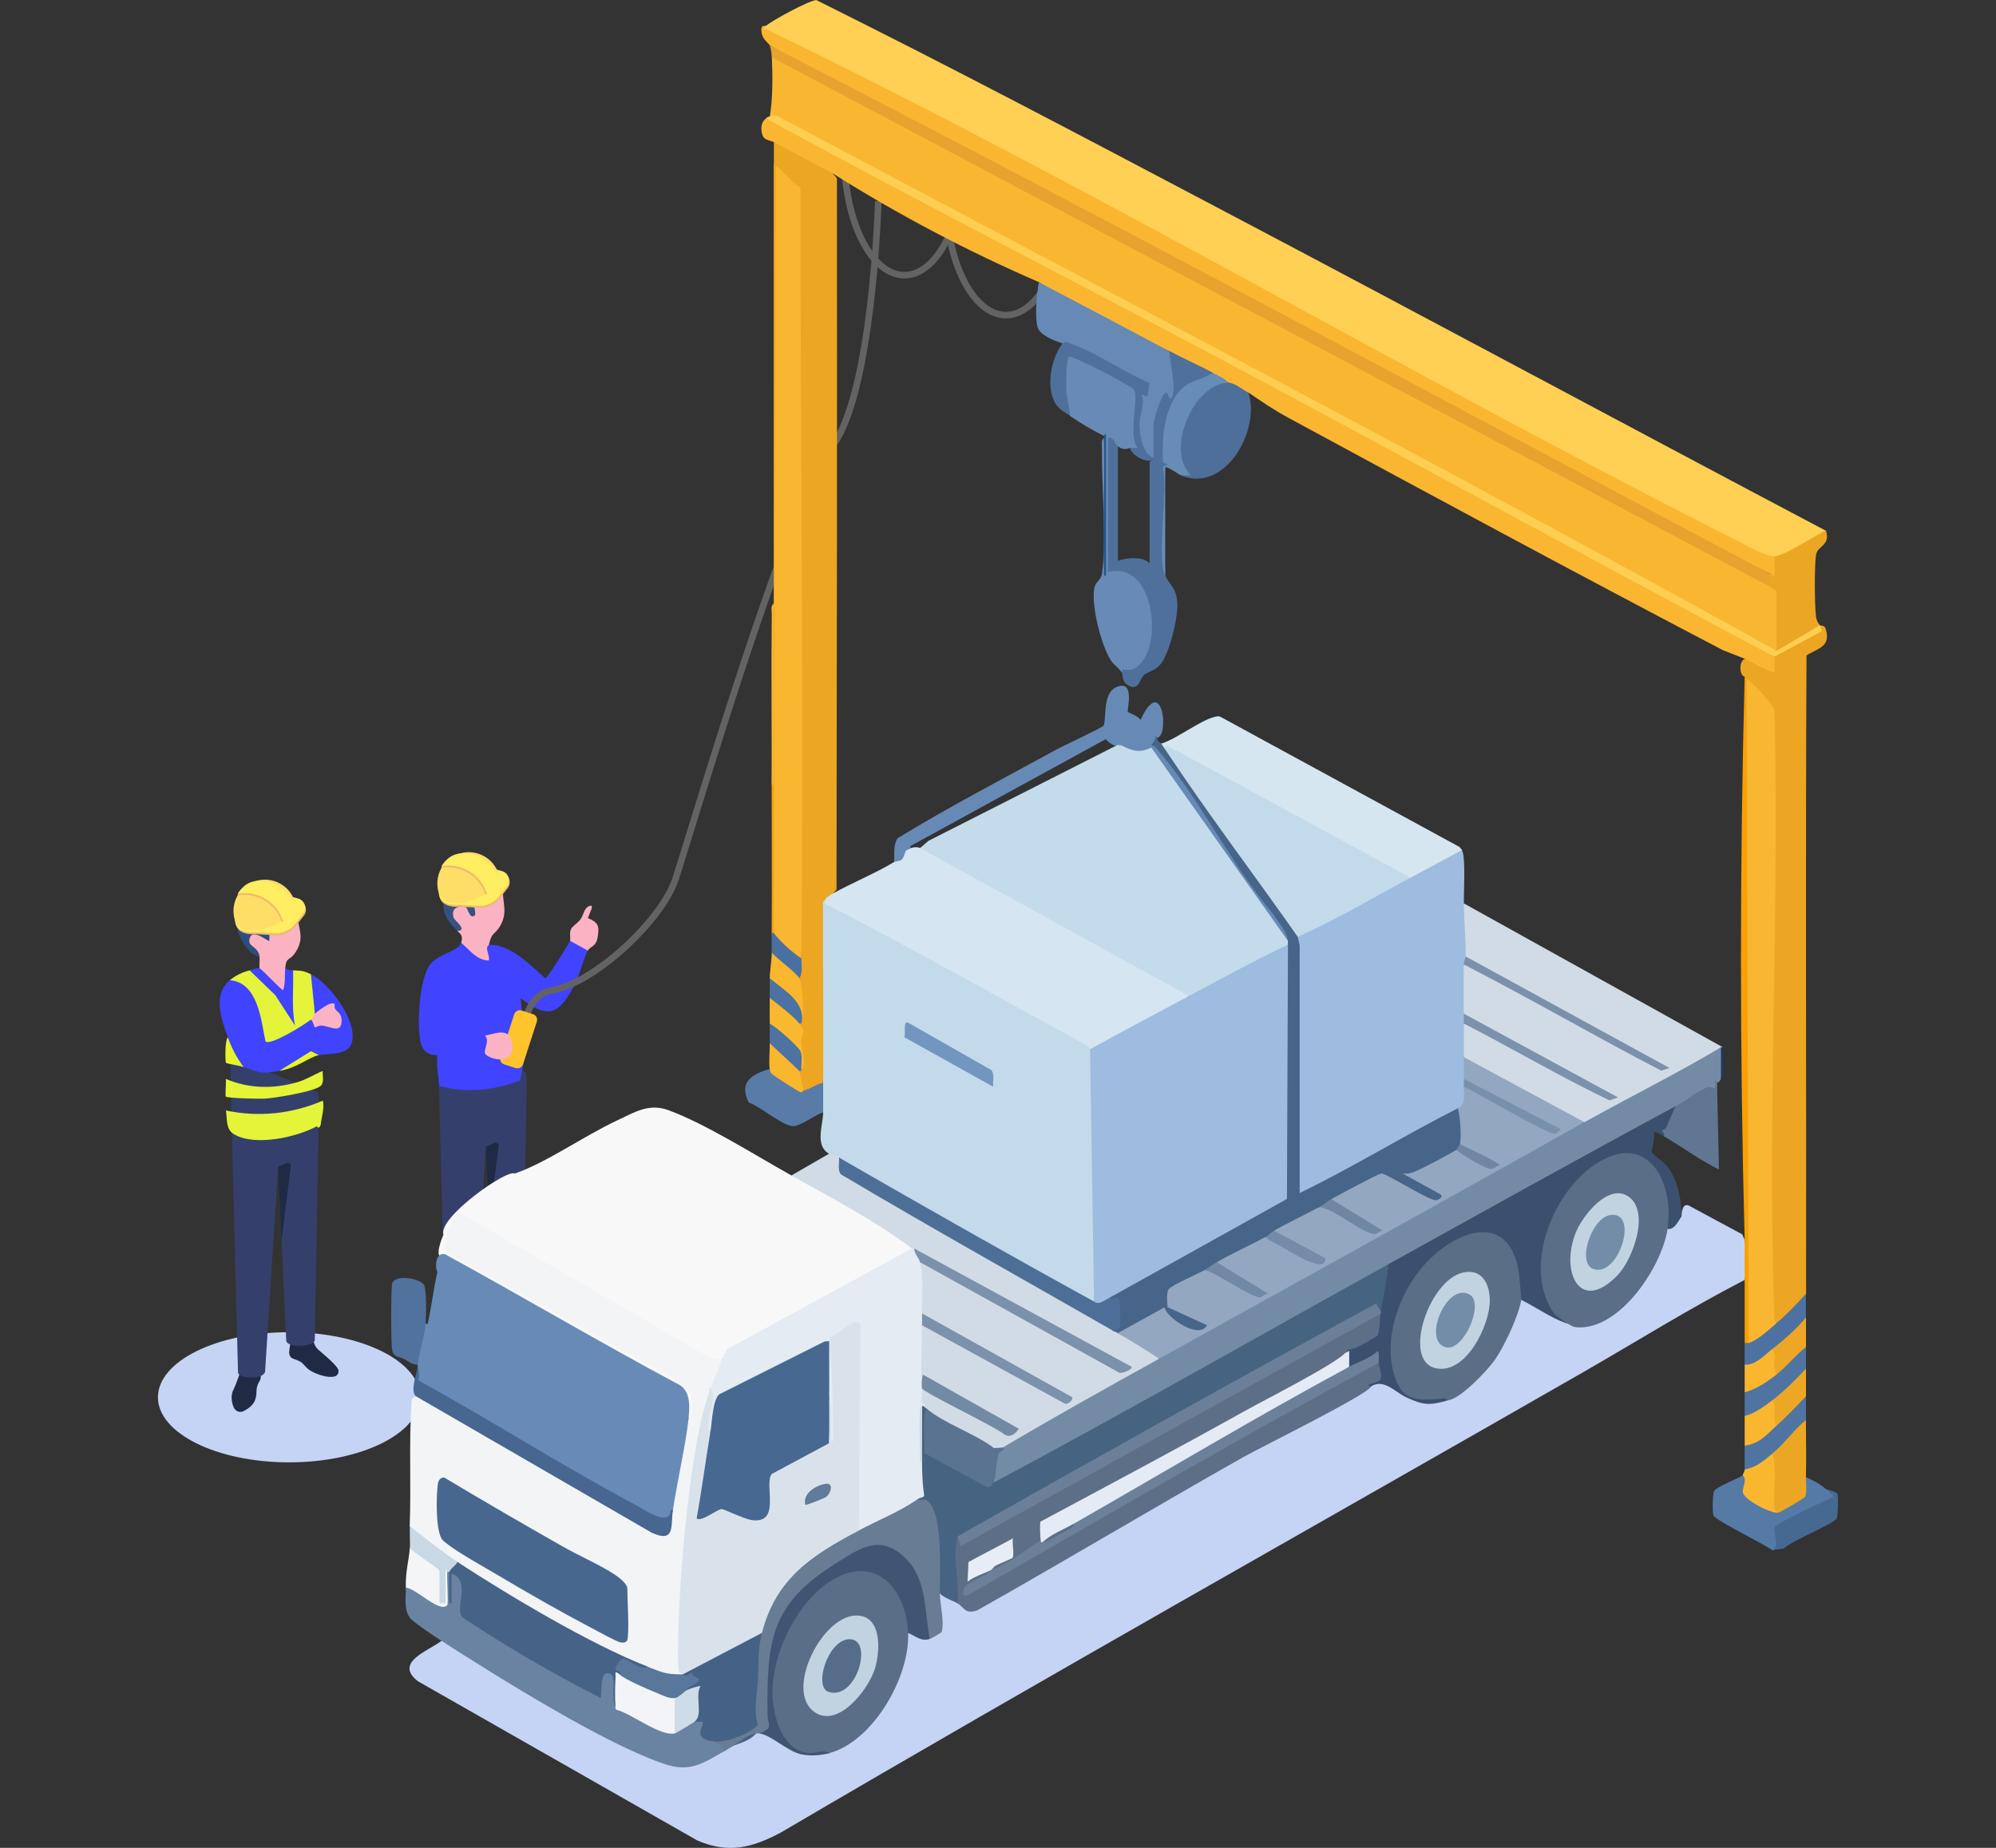 <svg width="297" height="275" viewBox="0 0 297 275" fill="none" xmlns="http://www.w3.org/2000/svg">
<rect x="0" y="0" width="297" height="275" fill="#333333" stroke="none"/>
<g clip-path="url(#clip0_548_82696)">
<path d="M43.01 217.629C53.785 217.629 62.52 213.294 62.52 207.945C62.52 202.597 53.785 198.261 43.01 198.261C32.235 198.261 23.5 202.597 23.5 207.945C23.5 213.294 32.235 217.629 43.01 217.629Z" fill="#C5D4F4"/>
<path d="M35.791 204.143C36.182 202.886 37.172 202.063 37.998 202.332C38.823 202.587 38.928 203.754 38.793 205.071C38.763 205.326 38.628 205.535 38.508 205.73C38.268 206.149 38.163 206.628 38.163 207.107C38.163 207.481 38.118 207.87 37.983 208.275C37.712 209.128 36.857 209.696 36.227 210.011C35.701 210.28 35.056 210.041 34.801 209.502C34.456 208.754 34.276 207.631 34.771 206.733C34.981 206.374 35.701 204.368 35.776 204.129L35.791 204.143Z" fill="#1F2A44"/>
<path d="M44.901 202.811C45.111 202.961 45.396 203.305 45.606 203.515C46.102 204.024 46.777 204.323 47.483 204.577C48.443 204.907 49.223 204.982 49.779 204.847C50.319 204.712 50.544 204.084 50.229 203.62C49.929 203.185 49.358 202.602 48.593 201.928C48.158 201.554 47.753 201.21 47.437 200.925C46.972 200.536 46.687 199.982 46.627 199.384C46.597 199.054 46.552 198.755 46.507 198.74C45.336 198.291 43.656 198.546 43.355 199.099C43.355 199.099 43.025 200.836 43.025 201.27C43.025 201.539 43.115 202.003 43.61 202.198C43.926 202.317 44.436 202.467 44.916 202.796L44.901 202.811Z" fill="#1F2A44"/>
<path d="M34.321 157.16V161.471C34.321 162.114 35.416 204.203 35.416 204.203C35.416 205.266 39.453 205.371 39.453 203.994L41.389 173.654L42.59 199.458C42.62 200.746 47.032 200.386 46.837 199.354L47.468 164.359C47.468 163.746 47.422 163.147 47.287 162.548L34.321 157.145V157.16Z" fill="#34406B"/>
<path d="M41.374 173.654L42.605 173.101C42.92 172.906 43.31 173.145 43.28 173.52L41.885 184.626L41.374 173.654Z" fill="#1F2A44"/>
<path d="M66.707 201.165C67.098 199.908 68.088 199.084 68.914 199.354C69.739 199.608 69.844 200.776 69.709 202.093C69.679 202.347 69.544 202.557 69.424 202.752C69.184 203.171 69.079 203.65 69.079 204.129C69.079 204.503 69.034 204.892 68.899 205.296C68.628 206.149 67.773 206.718 67.143 207.032C66.617 207.302 65.972 207.062 65.717 206.523C65.372 205.775 65.192 204.652 65.687 203.754C65.897 203.395 66.617 201.389 66.692 201.15L66.707 201.165Z" fill="#1F2A44"/>
<path d="M75.817 199.818C76.027 199.967 76.312 200.312 76.523 200.521C77.018 201.03 77.693 201.329 78.398 201.584C79.359 201.913 80.139 201.988 80.695 201.853C81.235 201.719 81.46 201.09 81.145 200.626C80.845 200.192 80.275 199.608 79.509 198.935C79.074 198.56 78.669 198.216 78.353 197.932C77.888 197.543 77.603 196.989 77.543 196.39C77.513 196.061 77.468 195.761 77.423 195.746C76.252 195.297 74.572 195.552 74.271 196.106C74.271 196.106 73.941 197.842 73.941 198.276C73.941 198.545 74.031 199.009 74.526 199.204C74.842 199.324 75.352 199.473 75.832 199.803L75.817 199.818Z" fill="#1F2A44"/>
<path d="M65.237 154.166V158.477C65.237 159.121 66.332 201.21 66.332 201.21C66.332 202.272 70.369 202.377 70.369 201L72.305 170.661L73.506 196.465C73.536 197.752 77.948 197.393 77.753 196.36L78.383 161.366C78.383 160.752 78.338 160.153 78.203 159.555L65.237 154.151V154.166Z" fill="#34406B"/>
<path d="M72.29 170.661L73.521 170.107C73.836 169.912 74.226 170.152 74.196 170.526L72.801 181.632L72.29 170.661Z" fill="#1F2A44"/>
<path d="M87.463 141.474C86.743 142.806 86.233 145.246 85.362 146.862C83.051 151.113 81.415 151.622 77.453 148.524C77.348 147.476 77.498 146.862 77.168 145.725C76.688 144.048 75.337 142.866 74.722 141.279C71.945 139.753 73.626 142.656 72.741 142.956C71.765 142.716 71.375 140.082 72.741 140.606C76.012 140.546 78.819 143.554 81.13 145.59C81.46 145.59 84.717 140.336 84.807 140.022C85.197 139.184 87.703 140.621 87.448 141.489L87.463 141.474Z" fill="#4044FF"/>
<path d="M84.822 140.007C84.942 139.543 84.672 138.929 84.972 138.256C85.137 137.866 85.963 137.358 86.293 136.923C86.908 136.145 86.848 135.112 87.748 134.813C88.364 134.603 87.913 135.531 87.913 135.531L87.478 136.624C89.054 137.298 89.204 137.792 88.919 139.543C88.694 140.89 87.808 140.845 87.463 141.474L84.822 140.007Z" fill="#FBB2C2"/>
<path d="M130.686 29.92C130.686 29.92 129.875 59.062 123.647 66.636C117.419 74.209 103.657 121.118 100.535 130.757C98.554 136.909 88.544 146.248 82.165 147.386C78.594 148.015 78.143 152.161 78.143 152.161" stroke="#636363" stroke-width="0.98" stroke-miterlimit="10"/>
<path d="M125.613 22.975C125.613 32.899 129.62 40.951 134.573 40.951C139.525 40.951 143.532 32.899 143.532 22.975" stroke="#636363" stroke-width="0.98" stroke-miterlimit="10"/>
<path d="M140.726 28.918C140.726 38.841 144.733 46.894 149.686 46.894C154.638 46.894 158.645 38.841 158.645 28.918" stroke="#636363" stroke-width="0.98" stroke-miterlimit="10"/>
<path d="M259.603 184.611C260.008 186.556 260.008 188.532 259.603 190.478C251.363 194.729 243.439 199.698 235.38 204.323C195.654 227.104 155.704 249.51 116.203 272.71C111.926 274.985 108.414 275.913 103.747 273.893L62.175 250.199C58.588 247.385 63.706 245.723 65.687 244.197L66.677 244.122C73.446 248.418 80.275 252.728 87.373 256.53C90.69 258.311 94.037 260.003 97.534 261.41C101.436 262.966 103.582 262.697 107.048 260.377L107.784 260.631C107.934 259.688 108.354 259.434 109.255 259.748L112.496 257.982C112.571 257.189 112.856 257.219 113.082 257.982C114.162 257.653 115.228 257.967 116.263 258.91C118.259 261.215 120.525 261.2 123.377 260.916L123.737 260.197C130.13 257.578 134.168 250.259 134.558 243.568L135.143 243.014C135.233 242.895 135.323 242.79 135.443 242.715C135.698 242.58 137.95 243.613 138.385 243.897C138.385 243.284 138.805 242.835 139.645 242.55C139.66 240.874 139.54 239.213 139.285 237.536L139.855 237.147C140.621 236.758 142.482 237.686 142.497 238.614C142.887 238.195 143.442 238.389 144.133 239.198C144.418 239.272 144.928 239.243 145.168 239.093C164.723 227.852 184.459 216.507 203.369 206.179L203.999 206.314C204.899 205.446 206.16 205.101 207.316 206.014C209.477 208.738 212.313 208.783 215.465 208.364L215.75 207.691C220.973 204.757 224.184 199.324 225.715 193.636L226.36 193.382L227.321 193.217C229.302 194.385 231.238 195.612 233.129 196.899L233.699 196.51C240.498 198.231 246.111 188.862 247.491 183.144L248.152 182.815C248.677 181.767 249.367 181.183 250.208 181.048C250.238 179.761 250.568 179.207 251.213 179.372L259.243 183.698L259.618 184.566L259.603 184.611Z" fill="#C5D4F4"/>
<path d="M122.777 133.84C135.863 140.68 149.07 147.865 162.082 155.139C162.502 155.379 162.547 155.738 162.217 156.157L162.802 156.351L163.388 193.351L162.802 193.726C160.551 192.828 158.3 191.885 156.169 190.732C145.528 184.985 134.843 179.087 124.848 172.292C124.157 172.816 123.347 172.606 123.377 171.708C121.216 170.511 122.446 167.487 122.491 165.542C121.651 164.239 121.621 162.413 122.491 161.141C121.696 152.295 121.681 143.195 121.876 134.334C121.876 133.75 122.236 133.631 122.777 133.84Z" fill="#C3DAEB"/>
<path d="M117.779 174.926C118.094 174.926 118.424 174.956 118.74 175.016C119.055 175.076 119.34 175.136 119.595 175.271C124.743 178.07 129.83 180.958 134.648 184.281C134.888 184.446 135.068 184.7 135.248 184.955C135.428 185.209 135.578 185.493 135.728 185.793L135.833 186.406L108.639 201.194C108.444 201.898 108.054 202.242 107.484 202.227C107.078 203.065 105.998 202.751 105.233 202.497L68.418 181.153C67.938 180.973 66.392 185.329 66.948 185.987L101.736 205.326C102.756 206.149 103.402 206.972 103.627 208.274C103.792 209.232 103.537 212.48 102.486 211.043L101.931 210.699C102.066 209.472 102.126 207.361 100.94 206.688C90.555 201 80.169 195.222 69.889 189.34C69.244 188.981 68.644 188.532 68.043 188.098C67.443 187.664 66.858 187.17 66.287 186.691C64.486 187.933 65.492 184.79 65.987 183.757C65.132 181.198 75.532 173.894 76.583 174.657C81.34 173.01 86.833 169.089 91.77 166.769C94.427 165.527 96.543 164.15 99.439 165.212C104.992 167.233 112.451 171.978 117.779 174.941V174.926Z" fill="#F8F8F9"/>
<path d="M263.145 87.186C263.415 86.498 264.57 87.261 264.795 87.68C264.991 88.054 265.066 95.568 264.916 96.017L264.33 96.87C260.788 95.284 257.307 93.562 253.885 91.722C207.616 66.785 160.296 41.325 114.552 17.332C115.003 14.593 114.973 11.345 114.852 8.531L115.378 8.142C164.543 34.216 213.739 60.304 262.934 86.393C263.1 86.632 263.22 86.872 263.16 87.186H263.145Z" fill="#F9B731"/>
<path d="M271.669 78.969L271.534 79.688C270.573 80.331 265.006 83.579 264.36 83.13C264.225 83.04 264.12 82.921 264.03 82.786C263.31 83.4 262.304 83.295 261.044 82.457C231.853 67.444 202.498 51.788 172.978 35.518C153.453 25.086 133.807 14.923 114.057 5.029C113.337 4.67 113.217 4.236 113.967 3.847C114.883 3.053 120.465 0.015 121.471 0.015C141.356 9.894 161.092 20.326 180.767 30.698C211.128 46.684 241.353 62.969 271.684 78.984L271.669 78.969Z" fill="#FFD053"/>
<path d="M107.469 202.227C107.829 203.724 106.988 205.775 105.698 206.628C104.422 213.722 103.236 220.862 102.471 228.121C101.706 235.381 101.315 242.385 101.571 249.181C100.7 250.423 96.618 249.405 96.273 248.013C94.772 247.489 93.286 247.055 91.8 246.726C83.726 242.894 76.012 238.299 68.523 233.48L68.028 232.447C65.417 231.878 62.385 229.438 60.959 227.163C61.2 221.042 60.824 214.905 61.23 208.798C61.275 208.199 61.275 208.08 61.845 207.795L62.325 207.391L97.233 227.582C99.184 228.48 99.379 228.061 99.424 225.996L100.115 224.828C99.755 224.304 99.59 223.736 99.785 223.137L101.751 212.001L102.456 211.043L102.741 211.193C103.251 208.858 103.327 207.376 101.375 205.819L66.332 186.347C65.837 185.493 67.098 181.138 68.043 180.659C68.343 180.509 68.568 180.584 68.839 180.749L105.713 202.107L107.484 202.242L107.469 202.227Z" fill="#F3F4F6"/>
<path d="M102.471 211.028C101.991 215.279 100.76 220.473 100.115 224.828C99.59 227.298 97.969 226.49 96.093 225.532C84.702 219.231 73.071 212.525 61.89 205.61C62.13 204.877 62.16 204.143 62.145 203.41C62.145 203.32 62.145 203.215 62.145 203.11C62.01 202.991 61.89 202.871 61.8 202.736C61.5 202.287 62.475 197.408 63.331 196.944L63.616 197.093C64.216 194.549 64.486 191.855 65.087 189.31C64.606 188.367 64.951 186.257 66.257 186.676C77.903 193.052 89.354 199.833 101.075 206.089C102.756 207.017 102.636 209.367 102.456 211.028H102.471Z" fill="#678BB6"/>
<path d="M123.947 25.849L124.533 26.538C124.563 61.831 124.533 97.11 124.472 132.403L123.947 132.972C124.322 133.721 123.407 134.244 122.777 133.855C122.642 134.05 122.371 134.185 122.461 134.559C122.431 143.42 122.566 152.295 122.476 161.156C122.371 161.994 120.075 163.222 119.535 162.324C118.649 162.384 118.109 159.794 118.95 159.39C119.04 159.136 119.13 159.136 119.25 159.39C119.625 157.923 119.49 156.471 118.649 155.169C118.8 154.166 118.905 153.223 118.95 152.34C119.04 152.086 119.13 152.086 119.25 152.34C119.28 150.29 119.04 148.209 118.529 146.084L118.965 145.59C118.679 144.707 118.364 143.21 119.265 142.656L118.92 137.193C118.725 100.822 118.619 64.451 118.619 28.079C117.359 27.51 115.858 26.148 115.453 24.681C115.258 24.681 115.168 24.577 115.153 24.382V21.149C118.439 22.062 121.381 23.634 123.977 25.849H123.947Z" fill="#ECA622"/>
<path d="M124.833 172.292C125.313 172.816 125.523 173.505 125.493 174.358L160.596 194.519C162.382 195.612 164.093 196.824 165.729 198.126C166.089 198.007 166.299 198.022 166.314 198.426C168.61 198.68 171.267 200.297 172.497 202.242C171.357 203.2 170.186 204.158 168.896 204.922C163.763 207.885 158.57 210.819 153.393 213.708C152.087 214.441 150.661 214.95 149.25 215.459C148.35 216.387 147.059 216.102 145.333 214.606C142.752 213.378 140.276 212.001 137.889 210.445L137.769 209.592C137.364 209.981 137.244 209.801 137.469 209.292C136.539 209.292 135.923 207.855 137.169 206.658C137.489 206.438 137.489 206.438 137.169 206.658C137.004 206.508 136.854 206.359 136.734 206.179C136.074 205.191 136.344 198.59 137.169 197.273L137.694 196.884C144.778 200.895 151.802 204.667 158.765 208.229L137.559 196.39L137.169 195.492L136.584 194.938C136.719 192.783 136.674 190.643 136.419 188.502L136.869 187.859L137.334 187.439L166.659 203.724L167.305 203.575L137.064 187.05L135.999 185.793C135.908 186.047 135.818 186.047 135.698 185.793C130.085 181.602 123.857 178.339 117.749 174.941L123.347 171.708C123.617 171.858 124.217 171.948 124.818 172.292H124.833Z" fill="#D1DBE6"/>
<path d="M270.799 93.054C270.874 93.129 271.474 93.009 271.639 93.533C272.479 96.197 270.649 96.436 268.803 97.529C268.652 129.186 268.788 160.887 268.743 192.558C268.157 194.489 266.311 196.585 264.33 196.959C263.595 197.183 263.505 196.719 263.46 196.076C263.055 172.906 263.115 149.706 263.64 126.446L263.475 105.896C262.649 104.504 261.614 103.247 260.368 102.169L259.933 101.002C259.738 101.002 259.648 100.897 259.633 100.702C258.732 100.567 258.762 98.292 259.633 98.068C259.753 97.843 259.918 97.709 260.173 97.694L263.46 99.295C263.295 98.472 263.49 97.963 264.045 97.769C263.76 97.26 263.955 97.02 264.645 97.08L270.333 93.862C270.393 93.533 270.453 93.248 270.799 93.069V93.054Z" fill="#ECA623"/>
<path d="M264.03 97.739V100.088C263.865 100.268 260.128 98.307 259.618 98.038L256.346 96.751C234.705 85.42 213.169 73.805 191.677 62.16C189.621 61.053 187.685 59.736 185.764 58.419C184.969 58.943 183.153 57.745 182.823 56.952C181.382 56.862 180.602 56.383 180.467 55.485C178.17 55.32 175.424 54.048 173.998 52.252C167.2 49.453 160.716 46.025 154.578 41.984C143.983 37.389 133.732 32.001 123.977 25.849C121.036 24.277 118.094 22.706 115.153 21.149C114.627 20.865 113.712 20.925 113.442 20.072C113.172 19.218 113.202 18.216 113.967 17.632C116.308 18.575 118.649 19.548 120.886 20.715C165.099 44.005 209.477 67.669 253.87 91.707C257.337 93.578 260.713 95.613 264.045 97.739H264.03Z" fill="#FAB631"/>
<path d="M113.952 3.832C113.352 4.715 113.802 4.251 114.312 4.49C163.073 28.109 209.792 55.889 258.147 80.286C259.498 80.96 262.754 82.876 264.045 82.771C265.441 83.235 264.36 87.74 263.46 85.405L257.322 82.591C211.668 58.463 166.014 34.336 120.36 10.178L114.552 6.75C114.147 6.256 113.532 5.777 113.382 5.119C113.007 3.502 113.802 3.951 113.967 3.817L113.952 3.832Z" fill="#FAB631"/>
<path d="M263.43 85.42C264 85.989 264.24 87.441 263.13 87.186L114.838 8.532C114.807 7.918 114.747 7.349 114.537 6.765C164.468 32.42 213.859 59.107 263.43 85.42Z" fill="#E7A32E"/>
<path d="M66.858 233.914C67.503 233.989 67.638 234.198 66.993 234.258C66.858 234.438 66.903 238.045 67.158 238.614C66.843 237.356 66.858 235.515 67.158 234.213C67.248 234.078 67.338 233.959 67.458 233.899C69.229 232.926 69.574 238.239 69.034 239.362C69.034 239.571 69.034 240.185 69.154 240.26C75.547 244.391 82.06 248.357 88.859 251.785C88.784 250.109 89.324 247.325 91.38 248.941C91.32 250.618 91.38 252.264 91.575 253.88C94.337 255.213 97.143 256.41 99.95 257.443L100.4 257.982C100.61 256.979 102.486 255.632 103.342 256.215C105.112 254.734 105.293 256.425 104.797 258.027C105.578 258.296 106.073 258.67 106.283 259.149C108.039 259.404 108.534 259.897 107.754 260.616C104.782 262.322 102.771 263.774 99.139 262.607C90.285 259.763 73.881 249.45 65.672 244.181C64.756 243.598 61.5 241.427 61.005 240.769C60.044 239.482 60.419 237.76 60.374 236.264C60.494 236.039 60.659 235.785 60.884 235.77C61.335 235.725 64.966 238.12 65.297 238.778L66.257 238.808C66.362 237.192 66.467 235.56 66.557 233.929C66.647 233.674 66.737 233.674 66.858 233.929V233.914Z" fill="#6A83A2"/>
<path d="M264.315 96.87L264.75 95.927L270.123 92.769L270.799 93.054L271.099 93.922L264.03 97.738C236.206 82.98 208.576 67.773 180.752 52.97C158.51 41.131 136.044 29.681 113.952 17.617C114.192 17.437 114.237 17.407 114.537 17.317C114.898 17.228 115.243 17.048 115.618 17.243C165.249 43.645 215.165 69.569 264.315 96.84V96.87Z" fill="#FECE51"/>
<path d="M72.756 142.941C72.726 141.279 72.786 139.828 74.872 141.145C75.862 141.773 77.408 144.408 77.753 145.545C78.008 146.398 78.414 148.239 77.468 148.509C77.678 150.814 77.978 153.239 78.053 155.559C78.083 157.22 77.888 158.777 77.468 160.258C77.468 160.363 77.468 160.453 77.468 160.558C77.438 160.812 77.333 160.917 77.168 160.857C73.656 162.189 69.649 162.698 65.987 161.74C65.327 161.231 65.132 158.058 65.252 157.1C65.282 156.906 65.837 156.666 66.137 156.666L70.264 156.771C71 156.546 71.63 156.531 72.155 156.756L72.711 156.546C76.778 158.881 76.808 152.655 72.591 154.645L72.155 154.107L71.78 154.66C70.835 154.705 66.287 153.463 66.107 152.58C67.128 149.467 67.818 146.593 67.173 143.36C66.978 142.073 67.968 141.145 68.929 140.606L69.559 140.381C70.384 141.384 71.345 142.043 72.471 142.357L72.756 142.956V142.941Z" fill="#4044FF"/>
<path d="M65.387 161.725C65.222 160.153 64.936 158.642 65.072 157.04C63.511 157.04 62.745 156.247 62.505 154.75C62.085 152.026 62.37 146.024 63.901 143.659C65.012 141.968 68.268 141.623 68.614 140.291C69.049 139.917 69.199 140.082 68.914 140.591C66.873 142.312 68.178 144.467 68.028 146.892C67.923 148.703 67.263 150.784 66.602 152.475C66.647 152.879 71.48 154.121 72.155 154.076C73.536 153.852 73.191 156.426 72.155 156.711C71.345 157.923 66.032 156.95 65.687 157.295C65.732 158.417 65.627 159.555 65.687 160.692C65.717 161.126 65.972 161.545 65.987 161.71H65.402L65.387 161.725Z" fill="#4044FF"/>
<path d="M62.16 203.395C62.16 203.53 62.595 204.712 62.19 205.4C73.101 211.373 83.636 218.168 94.622 223.99C95.973 224.709 99.665 227.373 99.815 224.664L100.115 224.813C99.785 227.029 100.52 229.723 96.963 228.091L61.86 207.78C61.02 206.942 61.995 204.458 62.16 203.38V203.395Z" fill="#476690"/>
<path d="M34.201 145.874C34.831 145.59 35.176 145.515 35.821 145.68C38.523 146.368 39.648 151.951 39.979 154.331C40.534 154.78 45.036 151.936 45.606 151.487L46.267 151.742C47.092 151.218 47.648 152.445 46.852 152.909C51.835 152.43 49.389 155.813 46.267 156.427C46.417 156.636 46.462 156.846 46.297 156.951C44.766 157.849 43.235 158.732 41.569 159.36C38.538 159.854 38.868 159.63 36.272 158.777C34.531 158.028 33.795 156.217 33.915 154.376C32.91 151.652 31.619 147.985 34.216 145.86L34.201 145.874Z" fill="#4044FF"/>
<path d="M270.799 93.054L264.33 96.871V87.965L263.16 87.186C263.64 86.947 262.889 85.57 263.46 85.42C263.52 85.42 263.985 85.809 264.045 85.72V82.786C265.771 82.636 269.898 79.733 271.699 78.969C272.419 81.244 270.408 81.169 270.213 82.621C269.973 84.328 270.003 90 270.213 91.752C270.273 92.246 270.468 92.71 270.814 93.054H270.799Z" fill="#EBA724"/>
<path d="M264.615 225.113L264.66 224.469L268.097 222.433C267.992 221.176 268.202 220.308 268.743 219.844C269.913 220.353 270.739 220.802 271.684 221.61C272.735 221.969 273.2 222.508 273.08 223.227L264.63 227.522C265.171 229.393 264.871 230.456 263.73 230.711C262.634 229.857 255.175 226.22 254.95 225.532C254.8 225.053 254.815 222.314 255.055 221.91C255.491 221.176 258.477 220.143 259.318 219.56C260.653 219.006 260.143 221.056 259.888 221.984L264.105 224.933L264.615 225.128V225.113Z" fill="#557AA5"/>
<path d="M37.142 144.408L38.133 144.542C40.069 146.144 41.69 148 42.98 150.095L43.055 145.156L43.626 144.408C44.916 144.498 45.051 144.408 46.267 144.991C47.272 146.324 47.617 149.407 46.852 150.859C47.602 151.338 47.077 152.161 46.267 151.742C45.426 152.4 40.234 155.708 39.498 154.975C38.838 151.727 38.373 146.219 34.201 145.875C35.086 145.156 36.032 144.692 37.142 144.408Z" fill="#E4F43A"/>
<path d="M114.537 159.076C116.278 159.974 117.944 161.051 119.535 162.309C120.631 162.054 121.396 161.351 122.476 161.141C122.476 162.608 122.506 164.075 122.476 165.542C121.321 165.886 119.04 167.667 117.944 167.592C116.368 167.487 113.112 164.659 111.431 164.09C109.855 161.096 111.851 159.839 114.537 159.091V159.076Z" fill="#587CA7"/>
<path d="M63.331 196.944C63.181 198.994 62.37 201.135 62.16 203.11C61.275 203.08 60.764 202.586 60.104 202.227C59.249 201.838 58.723 201.329 58.528 200.701C58.438 197.483 58.363 194.265 58.333 191.061C58.663 189.625 62.34 190.178 63.061 191.181C63.511 191.795 63.406 195.881 63.331 196.929V196.944Z" fill="#50729D"/>
<path d="M34.786 168.775C33.555 168.011 33.84 166.575 33.615 165.257C38.418 166.305 43.55 165.766 48.038 163.791C48.323 164.973 47.798 166.335 47.738 167.308C47.572 167.862 47.377 167.966 47.152 167.607C44.136 169.254 37.862 170.661 34.786 168.775Z" fill="#E4F439"/>
<path d="M268.727 219.829C268.697 220.608 268.908 222.209 268.577 222.763C268.442 222.987 264.946 225.068 264.6 225.113C264.045 224.993 263.64 224.843 263.415 224.335C263.265 223.99 263.235 217.719 263.31 216.956L263.715 216.297C264.06 214.95 265.891 213.019 267.047 212.031C267.527 211.492 267.947 211.043 268.712 211.298C268.712 214.127 268.803 216.985 268.712 219.814L268.727 219.829Z" fill="#EBA723"/>
<path d="M74.812 132.374C74.812 134.514 75.592 135.921 74.346 137.927C73.596 139.139 73.146 138.72 72.756 140.591C72.756 140.666 72.486 140.8 72.471 141.055C72.44 141.669 72.861 142.297 72.756 142.941C71.015 142.926 70.054 141.564 68.929 140.591C68.824 140.501 68.734 140.381 68.629 140.292C68.914 139.214 68.583 139.094 68.043 138.525L68.118 137.972C65.777 135.831 66.903 133.885 69.889 134.679C69.724 134.364 69.844 134.095 70.099 133.826C70.204 133.796 70.414 133.601 70.684 133.526C71.42 132.434 73.611 131.79 74.812 132.359V132.374Z" fill="#FBB2C2"/>
<path d="M44.211 136.19C44.466 138.391 45.336 139.573 43.986 141.699C43.085 143.12 42.59 142.267 42.44 144.123C43.43 144.767 43.175 147.596 41.9 147.775C41.569 147.82 38.103 144.902 38.613 144.123C38.568 143.555 38.673 142.926 38.613 142.357C36.077 140.651 35.566 137.508 39.483 139.049C39.348 138.316 39.558 137.852 40.084 137.657C41.269 137.298 42.86 136.639 44.211 136.19Z" fill="#FBB2C2"/>
<path d="M271.669 221.596C272.059 221.7 273.365 222.06 273.44 222.374C273.545 222.808 273.485 225.667 273.29 225.996C272.795 226.804 266.476 229.364 265.411 230.456L263.73 230.681C265.006 230.022 263.61 228.032 264.165 227.149C264.48 226.64 271.684 223.257 272.855 222.748C272.915 222.688 271.834 221.7 271.684 221.581L271.669 221.596Z" fill="#466992"/>
<path d="M115.423 24.666L116.008 25.774L115.723 136.834C115.918 137.882 115.723 138.555 115.123 138.839C115.033 139.094 114.943 139.094 114.822 138.839C114.883 131.505 114.822 124.156 114.822 116.822C114.958 108.021 115.048 99.011 115.123 89.82C115.123 68.013 115.123 46.19 115.123 24.382C115.228 24.472 115.303 24.592 115.423 24.681V24.666Z" fill="#F8A20F"/>
<path d="M47.438 157.025C46.462 157.175 46.072 156.98 46.267 156.442C46.912 155.394 49.028 154.84 49.208 153.658C49.373 152.64 47.182 153.523 46.852 152.924C46.567 152.086 47.407 152.011 48.113 152.071C51.114 153.119 50.574 151.906 49.178 149.991C48.278 150.769 47.498 151.053 46.852 150.874L46.267 145.006C49.043 146.323 53.365 152.131 52.315 155.289C51.715 157.1 48.743 156.756 47.438 157.025Z" fill="#4044FF"/>
<path d="M268.728 211.328C266.837 212.855 265.636 214.741 263.73 216.312C263.76 217.674 260.593 219.785 259.603 218.662C259.603 217.495 259.603 216.312 259.603 215.145L259.918 214.501C261.359 214.082 262.589 213.259 263.625 212.031L264.315 212.211C264.976 210.415 266.897 208.394 268.728 207.811C268.728 208.978 268.728 210.16 268.728 211.328Z" fill="#4F74A1"/>
<path d="M268.728 203.694C268.097 205.625 265.711 208.215 263.73 208.394C263.775 209.667 260.653 211.612 259.603 210.744C259.603 209.577 259.603 208.394 259.603 207.227C259.963 206.523 260.638 206.029 261.659 205.7C262.559 204.892 263.445 204.518 264.315 204.578C264.795 203.036 267.077 200.536 268.728 200.461C268.728 201.539 268.728 202.617 268.728 203.694Z" fill="#4F74A1"/>
<path d="M268.728 196.061C268.127 198.111 265.831 200.431 263.73 200.761C263.925 202.063 260.293 204.592 259.603 203.111C259.603 202.033 259.603 200.955 259.603 199.878C259.783 199.324 260.038 199.324 260.188 199.878C260.638 199.069 262.829 197.153 263.67 196.719L264.3 196.944C265.891 195.582 267.317 194.1 268.713 192.543C268.713 193.711 268.713 194.893 268.713 196.061H268.728Z" fill="#4D72A1"/>
<path d="M60.974 230.396L61.62 230.217C62.19 230.546 65.567 233.016 65.537 233.33C65.522 233.48 65.462 233.629 65.387 233.764C65.537 233.764 65.672 233.794 65.777 233.854C65.987 233.974 66.017 238.419 65.387 238.614C65.897 237.282 66.032 235.665 65.807 233.764C66.167 233.091 66.963 233.24 66.572 233.929C66.437 234.707 66.767 238.629 66.542 238.883C65.432 240.125 61.815 236.309 60.389 236.279C60.314 233.929 60.839 232.237 60.974 230.411V230.396Z" fill="#F3F5F6"/>
<path d="M259.903 100.972L260.488 102.064C260.593 134.484 260.683 166.889 260.773 199.294L260.188 199.863C260.038 199.908 259.783 199.833 259.603 199.863C259.603 196.735 259.603 193.591 259.603 190.478C259.603 188.532 259.603 186.557 259.603 184.611C258.867 156.636 258.867 128.647 259.603 100.672C259.708 100.762 259.783 100.882 259.903 100.972Z" fill="#F9A004"/>
<path d="M263.73 216.312C264.45 218.736 263.805 221.61 264 224.11C264.045 224.693 264.045 224.828 264.615 225.112C263.475 225.277 259.408 223.167 259.318 222.029C259.273 221.535 259.618 220.892 259.633 220.263C259.633 219.889 259.318 219.574 259.318 219.545C259.318 219.38 259.603 218.976 259.618 218.661C261.284 218.437 262.514 217.329 263.745 216.312H263.73Z" fill="#F9B730"/>
<path d="M48.023 159.375C47.963 160.049 48.278 161.066 47.738 161.59C46.837 162.458 40.819 163.431 39.348 163.506C38.598 163.551 33.855 163.446 33.6 163.192C33.48 163.087 33.675 161.021 33.6 160.557C36.977 162.024 40.729 162.084 44.256 161.051C45.592 160.662 46.747 159.899 48.023 159.375Z" fill="#E5F434"/>
<path d="M68.043 232.447C68.734 233.135 67.653 234.168 66.873 233.914H66.572L66.287 233.614V238.599H65.402V233.749C65.402 233.465 61.455 231.025 60.989 230.381C61.035 229.738 60.944 228.166 60.989 227.148C63.316 228.915 65.597 230.83 68.058 232.432L68.043 232.447Z" fill="#C9D8E5"/>
<path d="M264.315 212.196C262.874 213.483 261.839 214.875 259.603 215.129C259.603 213.662 259.603 212.196 259.603 210.729C261.134 210.34 262.484 209.322 263.73 208.379C264.015 208.379 264.345 208.409 264.51 208.633C264.795 209.037 264.705 211.657 264.33 212.196H264.315Z" fill="#F9B62E"/>
<path d="M268.728 200.461C267.137 201.703 265.906 203.32 264.315 204.577C262.965 204.427 263.325 201.778 263.73 200.76C265.516 199.353 267.272 197.812 268.728 196.061C268.728 197.527 268.728 198.994 268.728 200.461Z" fill="#EDA724"/>
<path d="M268.727 207.795C267.272 209.307 265.891 210.804 264.315 212.196C263.595 211.058 264.48 209.397 263.73 208.379C265.441 207.077 267.257 205.281 268.727 203.679C268.727 205.041 268.727 206.418 268.727 207.795Z" fill="#ECA824"/>
<path d="M118.95 152.325C120.09 153.702 119.175 154.017 119.235 155.124C119.295 156.426 120.03 158.103 119.235 159.36C118.74 158.687 118.499 157.788 118.544 156.651C117.494 155.364 116.203 154.286 114.898 153.253L114.537 152.31C114.537 151.038 114.522 149.766 114.537 148.494C115.333 147.985 118.619 150.814 118.905 151.397C119.055 151.697 119.145 151.996 118.95 152.31V152.325Z" fill="#F9B82D"/>
<path d="M118.95 145.59C119.385 146.234 119.745 151.353 119.25 152.34C118.544 149.721 117.224 148.164 114.898 146.608L114.537 145.59C114.537 144.482 114.823 143.09 114.838 141.773C115.513 141.294 118.8 144.363 118.905 144.692C118.995 144.976 119.025 145.291 118.965 145.59H118.95Z" fill="#F9B72D"/>
<path d="M264.315 204.577C262.904 205.685 261.359 206.718 259.603 207.212V203.096C261.224 203.2 262.514 201.689 263.73 200.746C264.48 201.763 263.595 203.41 264.315 204.562V204.577Z" fill="#FAB62F"/>
<path d="M114.537 155.274C114.732 155.154 115.033 154.96 115.183 155.08C116.338 155.933 118.77 158.118 118.95 159.39L119.535 162.324C119.445 162.339 119.46 162.683 118.98 162.488C118.679 162.369 115.273 160.183 115.003 159.944C114.627 159.6 114.612 159.615 114.537 159.106C114.372 158.028 114.552 156.457 114.537 155.289V155.274Z" fill="#F9B72D"/>
<path d="M38.613 144.108C38.943 144.183 41.975 147.506 42.14 147.341C42.485 146.278 42.35 145.186 42.44 144.108C42.8 144.363 43.19 144.378 43.611 144.408C43.7 147.147 43.355 149.931 43.896 152.625L40.954 148.09L37.142 144.408C37.547 144.303 38.253 144.033 38.613 144.108Z" fill="#4044FF"/>
<path d="M119.25 159.375H118.95L114.537 155.259C114.522 154.286 114.537 153.298 114.537 152.325C115.483 152.819 118.755 155.678 119.1 156.441C119.475 157.279 119.16 158.462 119.25 159.375Z" fill="#4E72A2"/>
<path d="M119.25 152.326H118.95C117.884 151.038 115.873 149.587 114.537 148.509C114.537 147.536 114.537 146.548 114.537 145.575C116.638 147.371 119.97 149.108 119.25 152.326Z" fill="#4B72A2"/>
<path d="M119.25 142.641C119.25 143.599 119.475 144.782 118.95 145.575C118.259 144.557 115.768 142.836 114.822 141.758C114.822 140.785 114.822 139.798 114.822 138.825H115.123C116.668 139.364 118.544 141.145 119.25 142.641Z" fill="#4A70A2"/>
<path d="M70.099 133.84C70.489 134.125 70.82 136.056 70.684 136.19C69.889 136.954 69.589 135.068 69.319 135.008C68.073 134.693 67.083 135.202 67.503 136.579C67.623 136.984 69.694 138.495 68.043 138.54C66.873 137.328 65.912 136.28 65.987 134.439C67.338 134.334 68.793 134.155 70.114 133.855L70.099 133.84Z" fill="#365281"/>
<path d="M40.084 137.657V140.007C39.904 140.217 37.652 138.091 37.157 139.603C36.722 140.95 38.433 140.756 38.613 142.357C37.262 142.327 35.716 139.783 35.386 138.675C35.161 137.897 36.917 138.316 37.442 138.241C38.223 138.136 39.333 137.882 40.084 137.657Z" fill="#2E4D7D"/>
<path d="M114.838 116.822C114.838 108.366 114.747 99.894 114.838 91.437C114.838 90.943 114.642 90.135 115.138 89.821C115.138 98.278 115.243 106.749 115.138 115.206C115.138 115.7 115.333 116.508 114.838 116.822Z" fill="#F9B630"/>
<path d="M36.257 158.792C35.776 158.627 33.72 158.283 33.63 158.178C33.51 158.028 33.435 154.825 33.9 154.391C34.486 155.978 35.221 157.444 36.257 158.792Z" fill="#E7F52C"/>
<path d="M46.267 156.441L47.437 157.025C45.907 157.354 44.241 158.941 41.554 159.375L46.267 156.441Z" fill="#E6F429"/>
<path d="M58.333 191.077C58.813 191.376 58.633 192.184 58.633 192.693C58.648 194.22 58.348 200.461 58.903 201.225C59.189 201.629 60.749 201.868 60.104 202.228C59.444 201.868 58.558 202.048 58.348 200.895C58.168 199.967 58.153 191.9 58.348 191.077H58.333Z" fill="#50729D"/>
<path d="M205.47 195.477C206.415 195.642 205.845 198.56 205.41 199.144C205.034 199.638 201.222 201.943 200.637 201.015L200.172 201.344C200.292 201.674 200.352 202.018 200.067 202.227C185.779 210.669 170.832 218.871 155.224 226.819C155.389 227.328 155.704 228.855 154.863 229.229C154.368 230.651 152.117 231.938 150.706 232.731C149.566 233.674 148.5 233.974 147.509 233.629C147.014 233.21 147.224 232.941 147.675 232.612C149.671 232.073 150.481 231.205 150.151 229.992C149.911 229.813 144.973 232.537 144.778 232.761C144.658 232.911 144.583 234.168 144.628 234.228C145.784 233.51 146.744 233.315 147.509 233.629C147.9 234.363 147.404 234.647 146.804 234.976C145.619 235.425 144.673 236.024 143.983 236.773C163.088 225.517 182.403 214.635 201.913 204.143L205.184 202.826C206.235 202.826 206.4 205.445 205.83 205.775C205.365 205.775 203.909 205.82 203.999 206.343C203.789 207.406 187.31 215.534 184.969 216.866C171.732 224.349 158.675 232.178 145.423 239.646C143.517 240.29 143.532 239.212 142.497 238.629L141.942 237.985L141.581 231.414C141.386 230.052 141.701 229.139 142.482 228.66C142.797 228.525 143.127 228.69 143.457 229.154L204.854 195.163L205.455 195.492L205.47 195.477Z" fill="#5C6F86"/>
<path d="M205.47 195.178C204.914 195.417 204.734 195.208 204.554 194.803C185.509 205.281 166.479 215.773 147.464 226.28L142.497 228.63C141.656 231.848 142.782 235.306 142.497 238.614C141.701 238.165 140.591 237.88 139.856 237.147L139.255 236.848C139.315 234.752 139.57 224.424 137.559 223.751C136.884 223.886 136.449 223.886 136.599 223.047C136.824 221.745 136.824 220.308 136.614 218.752L137.184 217.764C136.929 214.95 136.884 212.076 137.184 209.247C137.274 209.023 137.364 209.023 137.484 209.247C137.484 209.457 137.694 209.472 137.784 209.547L138.22 210.19C138.025 212.076 137.98 213.992 138.13 215.893L147.029 220.712C147.209 220.458 147.509 220.563 147.81 220.682C149.746 219.32 151.697 217.973 153.753 216.806C169.196 208.17 184.684 199.563 200.187 191.017C201.222 190.448 202.288 189.954 203.369 189.46C204.449 188.966 205.545 188.517 206.655 188.083C207.376 190.149 206.745 193.337 205.485 195.133L205.47 195.178Z" fill="#476382"/>
<path d="M135.128 243.014C135.413 249.525 129.935 259.164 123.362 260.915C111.056 262.667 113.832 246.561 118.229 239.946C121.861 234.513 129.56 229.588 133.972 236.818C134.873 238.299 136.299 241.667 135.128 243.014Z" fill="#5B6E87"/>
<path d="M249.307 164.659C250.178 164.838 248.227 168.865 248.002 168.984C247.867 169.059 247.702 169.074 247.536 169.074C247.281 168.924 246.231 168.311 246.066 168.49C246.381 169.269 245.66 171.05 245.796 171.529C245.856 171.723 247.687 173.056 248.122 173.624C249.668 175.675 250.253 178.594 250.178 181.108C250.028 181.108 249.247 183.174 248.122 182.874L247.597 182.306C248.137 178.863 246.771 172.666 242.629 172.247C233.744 171.364 224.77 190.478 233.159 196.255L233.114 196.959C230.683 196.091 228.627 194.579 226.345 193.441L225.745 193.127C225.115 174.253 207.946 188.337 207.511 200.327C207.286 206.643 209.507 208.379 215.405 207.676L215.45 208.394C212.718 209.202 211.758 209.127 209.267 207.96C207.481 207.122 205.935 205.116 203.969 206.344C203.969 206.329 203.504 206.254 203.669 206.059C203.789 205.924 205.35 205.685 205.44 205.266C205.665 204.353 205.229 203.56 205.139 202.826C204.809 202.826 204.554 202.632 204.374 202.257L201.372 203.739L200.727 203.41C200.127 203.155 199.932 202.467 200.142 201.359C200.952 200.491 200.727 201.015 201.823 200.551C202.258 200.371 204.899 198.905 205.004 198.725C205.229 198.336 205.32 196.21 205.44 195.492C205.184 195.387 205.184 195.297 205.44 195.193C205.845 192.858 206.355 190.508 206.61 188.143C217.971 180.839 229.917 174.358 241.864 168.011C244.265 166.739 246.771 165.676 249.277 164.659H249.307Z" fill="#3B506F"/>
<path d="M248.137 182.859C247.311 188.427 241.158 197.842 234.765 197.542C233.909 197.498 233.684 197.138 233.129 196.944L231.358 195.627C226.376 188.876 230.998 177.426 237.436 173.22C245.135 168.206 249.172 175.869 248.122 182.859H248.137Z" fill="#5B6E87"/>
<path d="M226.361 193.426C225.985 195.776 223.869 200.296 222.474 202.317C221.393 203.904 217.311 208.199 215.465 208.394C215.435 208.394 215.18 208.065 214.774 208.109C210.767 208.544 208.411 208.558 207.301 204.053C205.77 197.872 209.057 190.328 213.844 186.391C218.962 182.186 224.875 181.662 226.015 189.49C226.075 189.894 226.376 193.232 226.346 193.426H226.361Z" fill="#5A6F86"/>
<path d="M139.84 237.147C139.886 238.704 140.516 241.278 140.141 242.805C140.096 242.999 138.685 243.778 138.37 243.897L137.694 243.448C137.424 237.491 135.233 227.223 127.234 231.609C116.113 237.701 113.487 244.751 114.973 257.129C114.717 257.907 114.087 258.191 113.067 257.982C112.902 257.967 112.646 257.967 112.481 257.982L109.24 259.748C108.744 260.047 108.279 260.332 107.769 260.631C107.604 259.658 106.898 259.778 106.298 259.164L106.643 258.596C108.654 258.536 110.53 257.623 112.181 256.575C111.881 252.414 112.016 248.208 112.571 243.957L113.382 243.014C112.751 241.069 114.402 238.344 115.513 236.623C118.199 232.507 122.521 229.903 126.769 227.628L127.789 227.747L128.36 226.789C130.01 225.772 133.732 223.796 135.503 223.092C135.863 222.943 136.254 222.988 136.614 223.062C136.929 223.512 137.439 222.928 137.95 223.317C140.441 225.173 139.78 234.124 139.856 237.147H139.84Z" fill="#687C93"/>
<path d="M138.37 243.897C137.109 244.361 136.254 243.493 135.128 243.014C134.858 236.623 130.416 231.22 123.857 235.141C118.634 238.254 114.868 246.053 114.943 252.01C114.988 255.303 116.383 260.601 120.315 260.885C121.441 260.975 122.476 260.302 123.362 260.915C122.071 261.26 120.54 261.349 119.22 261.08C117.209 260.661 114.732 258.206 113.052 257.982C115.153 257.084 114.237 256.739 114.207 255.213C114.102 244.376 114.567 238.763 124.322 232.701C127.624 230.651 130.566 228.406 134.078 231.295C138.04 234.542 137.454 239.362 138.355 243.912L138.37 243.897Z" fill="#3F5573"/>
<path d="M112.481 257.982C111.776 258.895 110.335 259.374 109.24 259.748C110.2 259.179 111.146 258.147 112.481 257.982Z" fill="#446285"/>
<path d="M191.632 140.591L192.218 140.8L192.068 178.1C192.098 178.519 191.918 178.833 191.587 179.058L166.344 193.127C165.984 193.037 165.579 193.037 165.144 193.127C165.339 194.265 162.727 195.208 162.787 193.711L162.202 156.142C166.584 152.7 171.642 150.005 176.91 148.224C180.422 145.351 185.029 143.001 189.231 141.1C189.982 140.755 190.807 140.666 191.617 140.591H191.632Z" fill="#9DBCDF"/>
<path d="M176.925 148.224C172.017 150.843 167.08 153.448 162.217 156.142L161.752 155.603C148.995 148.643 136.329 141.519 123.437 134.813C122.912 134.544 122.627 134.933 122.792 133.84C123.002 133.511 123.602 133.167 123.962 132.957C126.739 131.401 130.16 130.024 133.087 128.257C133.057 127.793 133.312 127.509 133.852 127.404C133.987 126.731 134.318 126.431 134.858 126.491C135.653 126.072 136.329 125.982 136.914 126.192L137.904 126.057L175.694 146.832C176.61 147.132 177.03 147.581 176.94 148.194L176.925 148.224Z" fill="#D5E5F1"/>
<path d="M162.802 193.711C163.613 194.295 164.363 193.412 165.159 193.127C167.575 191.346 167.68 196.824 167.2 197.513C166.915 197.932 166.254 198.231 165.744 198.111C152.192 190.358 138.565 182.74 125.133 174.777C124.578 174.148 124.923 173.071 124.848 172.277C137.424 179.522 150.106 186.736 162.802 193.696V193.711Z" fill="#4D6F97"/>
<path d="M147.78 161.725L134.558 154.361C134.813 153.822 134.318 151.906 135.128 152.191L147.494 159.24C148.05 159.854 147.705 160.947 147.78 161.74V161.725Z" fill="#7396C0"/>
<path d="M136.899 187.843C137.484 190.044 137.169 193.127 137.199 195.477C137.784 196.046 137.769 196.659 137.199 197.243C137.199 200.371 136.959 203.649 137.199 206.628C137.259 207.301 137.064 208.184 137.199 208.783C137.259 209.067 138.115 208.948 137.499 209.262H137.199C136.899 212.001 136.884 215.04 137.199 217.779C137.214 219.395 137.274 220.967 137.514 222.568C137.439 222.883 136.854 222.883 136.614 223.062C133.867 224.978 130.716 226.205 127.789 227.762L127.204 227.552L127.444 197.288C126.318 197.887 125.238 198.575 124.187 199.353C123.767 199.443 123.857 199.189 123.857 199.204C124.488 203.47 124.878 208.933 124.563 213.228C124.442 214.98 123.527 215.429 123.467 214.875C123.617 212.6 123.587 210.34 123.377 208.095C122.717 205.565 122.552 202.931 122.837 200.192L107.364 207.96C106.748 209.427 106.403 210.998 106.358 212.675L105.713 213.064C104.902 213.199 104.827 212.555 104.827 211.821C105.293 210.115 105.593 208.364 105.713 206.613C106.268 205.176 106.913 203.634 107.484 202.212C107.679 201.718 107.949 201.224 108.234 200.76L135.728 185.778H136.029C137.094 186.616 137.394 187.305 136.914 187.828L136.899 187.843Z" fill="#E4EBF2"/>
<path d="M123.362 208.095C123.947 209.831 123.602 211.971 123.662 213.827C123.662 214.082 123.542 214.89 123.962 214.411C123.992 209.277 123.842 204.098 123.392 199.039C124.457 198.935 127.519 195.582 128.029 197.153L127.789 227.777C120.886 231.429 115.468 234.842 113.367 243.044L112.751 244.032L104.077 248.567C103.296 248.911 102.471 249.136 101.586 249.211C101.3 248.882 101.045 249.046 100.97 248.492C100.745 246.786 100.925 243.583 100.97 241.727C101.225 233.166 102.771 214.336 105.698 206.673C107.033 208.439 104.602 211.178 105.698 213.124C105.788 213.498 105.863 213.872 105.908 214.261C105.953 214.651 105.983 215.01 105.923 215.369C105.428 218.752 104.947 222.134 104.272 225.487C105.262 224.933 106.283 224.454 107.319 224.065C111.701 226.385 113.907 226.191 113.937 223.481C113.667 221.85 113.802 220.353 114.372 219.021C117.179 217.36 119.985 215.893 122.822 214.621C122.491 212.286 122.672 210.13 123.347 208.14L123.362 208.095Z" fill="#D9E2EB"/>
<path d="M93.346 244.047C93.241 244.421 92.776 244.496 92.386 244.436C91.77 244.346 88.679 242.625 87.853 242.191C83.381 239.841 78.489 237.042 74.136 234.452C72.17 233.285 67.338 230.621 65.912 229.244C64.817 228.181 64.921 223.062 65.087 221.431C65.162 220.712 65.162 219.979 66.077 219.874C71.915 223.376 77.813 226.789 83.741 230.157C86.158 231.534 89.114 232.806 91.38 234.273C91.981 234.662 93.346 235.665 93.346 236.413C93.346 237.985 93.662 242.969 93.346 244.047Z" fill="#47678F"/>
<path d="M96.288 248.014C96.633 249.061 95.447 248.882 94.682 248.508C93.436 247.699 91.725 246.592 92.821 248.882C92.746 249.211 92.521 249.301 92.176 249.181C91.635 249.675 91.891 249.181 91.921 249.181C92.176 249.211 92.476 253.656 91.59 253.881C90.855 253.118 91.695 249.69 90.975 249.211C89.174 248.014 89.594 251.89 89.384 252.698C82.286 249.091 75.397 245.095 68.779 240.679C67.608 239.407 70.174 235.052 67.173 234.213V238.614H66.888C66.782 238.404 66.797 234.303 66.888 233.914C67.008 233.42 67.878 232.986 68.058 232.447C75.682 237.431 87.944 244.751 96.303 247.999L96.288 248.014Z" fill="#456287"/>
<path d="M96.288 248.013C98.539 248.881 99.019 249.196 101.586 249.181C102.141 249.151 102.696 248.941 103.251 248.552C104.767 249.869 105.127 250.438 102.891 251.082L102.186 251.531C102.591 252.384 101.015 253.566 100.415 252.698C100.415 252.967 100.295 253.222 100.025 253.297C99.424 253.461 92.851 250.603 92.236 249.944C92.071 249.764 92.131 249.435 92.176 249.166C92.176 249.166 92.416 249.001 92.311 248.866C92.161 248.657 91.575 248.657 91.56 248.417C91.545 248.043 92.266 246.935 92.656 246.861C93.451 246.711 95.342 248.821 96.288 247.998V248.013Z" fill="#59779A"/>
<path d="M119.25 142.641C117.704 141.579 116.278 140.321 115.123 138.825L115.423 24.666C116.728 25.669 117.689 27.016 119.1 27.899C119.115 66.097 119.595 104.429 119.25 142.641Z" fill="#F9B630"/>
<path d="M235.77 167.009C215.21 179.626 194.049 191.346 172.497 202.228C170.516 200.895 168.385 199.593 166.314 198.411L166.269 198.141C168.31 196.525 170.591 195.193 173.098 194.16C173.023 193.307 172.948 192.469 173.338 191.69C173.698 190.957 177.645 189.086 178.651 188.697L179.266 189.026L180.287 188.772C182.628 190.149 185.029 191.406 187.475 192.529L181.097 188.592L181.037 187.874C182.673 185.898 185.839 184.401 188.391 184.057L189.021 183.982C191.422 185.599 193.929 186.796 196.54 187.589L189.666 183.892L189.561 183.174C191.152 181.273 193.869 179.941 196.33 179.656L197.38 179.357C199.737 180.689 202.093 181.931 204.494 183.099L198.161 179.222L198.101 178.504C197.996 178.294 197.891 177.965 198.011 177.89C199.016 177.247 204.779 174.148 205.56 174.118C208.246 175.406 210.932 176.723 213.589 178.085L208.771 175.406C208.156 174.627 208.741 174.088 210.497 173.774L216.02 170.87L216.62 171.17C217.251 171.035 217.311 170.915 217.206 170.287C216.695 169.733 216.53 168.895 216.695 167.787C216.38 166.62 216.455 165.677 216.906 165.003C217.131 164.135 217.236 163.237 217.206 162.279L217.791 161.77C218.211 161.635 218.211 161.246 217.791 160.603C216.966 159.63 216.951 158.343 217.791 157.37L218.316 156.98C229.917 163.237 235.71 166.365 235.71 166.365L235.74 167.054L235.77 167.009Z" fill="#94A7C0"/>
<path d="M256.076 160.542C255.941 160.797 255.821 161.081 255.491 161.126C255.566 162.114 255.16 162.518 254.29 162.354C252.789 163.087 251.348 163.94 249.983 164.928L249.307 164.629C235.02 172.337 220.838 180.24 206.64 188.113C187.04 198.964 167.545 210.13 147.78 220.682L147.329 220.188C147.389 218.587 147.705 215.683 149.25 215.399C156.904 210.864 164.708 206.508 172.497 202.197C193.598 190.493 214.774 178.773 235.77 166.979L236.701 166.006C242.209 162.743 247.897 159.659 253.555 156.621C253.93 156.411 254.35 156.277 254.77 156.142C255.19 156.007 255.641 155.917 256.076 155.828C256.331 157.265 256.331 159.001 256.076 160.527V160.542Z" fill="#748BA5"/>
<path d="M172.212 109.773C172.107 110.341 172.663 110.461 172.798 110.656C173.743 110.461 173.803 110.775 173.383 111.539C174.238 112.302 175.094 113.095 175.769 114.038C181.082 121.417 186.38 128.856 191.617 136.295C191.948 136.759 192.203 137.283 192.443 137.807C192.683 138.331 192.908 138.885 193.103 139.423C193.673 139.319 193.974 139.753 193.989 140.741V176.513C201.192 172.741 208.426 168.955 215.675 165.168L216.936 164.958C217.281 166.215 217.476 169.014 217.236 170.242C217.911 170.811 217.476 171.409 216.65 171.125C216.095 171.589 211.263 174.088 210.392 174.418C209.822 174.642 209.312 174.702 208.711 174.642L214.294 177.726C214.895 178.07 214.084 178.549 213.739 178.609C212.778 178.788 207 175.016 205.59 174.627C205.169 174.612 199.091 177.92 198.116 178.444C198.371 179.537 197.245 179.656 196.345 179.611C194.109 180.809 191.798 181.916 189.576 183.129C189.711 183.997 189.171 184.506 188.406 184.012C186.004 185.344 183.453 186.482 181.052 187.829C181.232 188.906 180.211 189.131 179.281 188.996C178.29 189.55 174.509 191.196 173.983 191.78C173.458 192.364 173.713 193.741 173.728 194.534L179.581 197.213C178.546 199.414 173.653 196.211 173.263 194.564L166.344 198.381C166.149 198.276 165.939 198.201 165.759 198.081C166.119 197.722 166.584 198.007 166.659 197.363C166.734 196.719 166.734 193.471 166.344 193.217C166.029 193.007 165.354 193.561 165.159 193.097L191.497 178.429L191.647 140.576C191.092 140.411 191.092 140.157 191.647 139.992C185.329 130.458 178.426 120.4 171.432 111.12C170.021 111 172.287 108.051 172.227 109.758L172.212 109.773Z" fill="#466589"/>
<path d="M149.265 215.429C149.716 215.848 148.875 215.833 148.68 216.252C148.155 217.42 148.32 219.485 147.795 220.712C147.6 220.817 147.404 221.655 146.624 221.176L137.544 216.267C137.589 214.082 137.184 211.657 137.799 209.562C140.381 211.822 145.078 213.333 147.9 215.504L149.28 215.429H149.265Z" fill="#597391"/>
<path d="M136.013 185.793L168.385 203.41C168.625 203.724 166.81 204.652 166.314 204.158L136.899 187.844C136.734 187.2 136.028 186.556 136.013 185.793Z" fill="#7C91AB"/>
<path d="M137.199 197.228C137.199 196.644 137.199 196.061 137.199 195.462L159.561 207.945C159.666 208.379 158.84 209.142 158.375 208.858L137.199 197.228Z" fill="#7C91AC"/>
<path d="M137.199 206.628C137.094 206.388 137.154 204.921 137.349 204.577L151.622 212.645C151.036 213.303 150.526 213.977 149.551 213.543C148.215 212.375 137.484 207.271 137.199 206.628Z" fill="#738AA4"/>
<path d="M264.315 196.944C263.235 197.857 261.509 199.489 260.188 199.878L259.888 100.972C260.893 101.75 263.88 104.744 264.03 105.806C264.795 135.487 262.964 165.722 264 195.342C264.015 195.896 263.97 196.45 264.3 196.944H264.315Z" fill="#F9B630"/>
<path d="M158.09 51.085C157.91 50.097 158.735 50.067 160.581 50.98C164.243 52.761 167.86 54.662 171.402 56.668C171.642 57.701 171.582 58.973 170.637 59.617C170.051 62.67 169.751 65.379 171.627 68.088C170.787 67.13 170.622 63.957 171.627 63.239L171.087 62.82C171.057 61.742 172.467 57.252 174.028 58C173.968 56.249 173.773 54.498 173.443 52.761L173.983 52.222C176.084 53.345 178.336 54.333 180.452 55.456L180.407 56.174C174.403 57.626 173.338 62.849 173.623 68.328C174.313 68.911 174.238 69.6 173.368 69.39C173.113 74.809 173.128 80.227 173.398 85.675C174.208 87.337 175.094 87.516 175.184 89.926C175.259 92.036 173.983 97.529 172.528 99.041C171.747 99.85 170.652 100.014 170.171 100.508C169.601 101.092 169.376 103.097 167.635 101.84C166.915 101.331 167.11 100.373 166.915 100.059C166.299 98.981 167.05 98.921 168.025 99.056C172.723 97.814 171.462 83.774 164.678 85.481L164.723 65.035C164.964 64.122 166.149 64.511 165.759 65.439L166.344 66.097V83.475C167.815 82.921 171.042 82.577 171.642 84.807L171.057 83.909V68.717L171.642 68.373C170.667 69.061 168.28 67.729 168.115 66.606C168.115 63.897 168.19 61.158 168.31 58.419C167.62 57.776 159.681 53.375 159.456 53.809C158.765 55.096 159.531 59.796 159.816 61.428L159.306 61.922C158.51 61.368 157.7 61.053 157.114 60.14C155.524 57.701 156.394 53.27 158.135 51.055L158.09 51.085Z" fill="#4F709B"/>
<path d="M173.983 52.252C174.118 53.898 174.914 57.326 174.509 58.793C174.133 60.11 173.773 58.434 173.548 58.419C172.858 58.374 171.642 62.565 171.642 63.253V68.103C169.991 67.653 169.586 64.72 169.556 63.268C169.526 61.622 170.441 60.185 169.871 58.718L170.757 59.017L171.027 56.997C166.9 55.245 162.938 52.267 158.69 50.92C158.36 50.815 158.135 51.099 158.105 51.099C157.009 50.77 154.773 49.902 154.413 48.764C153.933 47.238 154.263 43.645 154.578 41.999C161.062 45.397 167.53 48.824 173.998 52.267L173.983 52.252Z" fill="#668AB5"/>
<path d="M185.749 58.419C187.625 64.047 182.253 73.476 175.739 70.752L175.979 70.124C173.773 66.202 176.189 59.691 179.776 57.371C180.812 56.697 181.637 56.233 182.793 56.952C183.678 56.952 184.954 58.015 185.734 58.419H185.749Z" fill="#4E6F99"/>
<path d="M182.808 56.952C177.675 56.952 173.293 66.98 177.21 70.737H175.739C175.289 70.557 173.608 69.315 173.383 69.569V85.704C172.107 83.085 173.743 73.177 173.068 69.689C173.158 69.001 173.683 69.42 173.683 69.12C173.683 68.851 173.173 69.12 173.083 68.791C172.948 68.237 173.023 65.753 173.083 65.004C173.248 62.669 174.103 59.451 175.874 57.82C177.255 56.548 178.996 56.488 180.452 55.485C181.277 55.919 182.148 56.248 182.808 56.952Z" fill="#678CB5"/>
<path d="M106.298 259.164C102.651 258.775 104.962 256.695 104.527 256.231H103.357C103.387 254.779 103.357 253.282 103.296 251.74C102.846 251.965 102.531 251.965 102.186 251.531C102.291 250.857 104.152 250.633 103.957 249.914C103.912 249.765 103.402 249.555 103.176 249.36C103.026 249.226 103.071 248.911 103.056 248.896C102.906 248.807 102.381 249.375 101.991 249.42C101.766 249.435 101.631 249.181 101.601 249.181L113.367 243.014C112.766 245.364 112.886 247.519 112.781 249.914C112.676 252.1 112.106 254.345 112.736 256.62C112.646 256.979 112.271 257.174 112.001 257.368C110.65 258.311 107.949 259.344 106.313 259.179L106.298 259.164Z" fill="#446285"/>
<path d="M92.176 249.181C93.106 250.004 96.288 251.366 97.564 251.875C98.374 252.204 99.575 252.848 100.415 252.698C100.64 252.728 100.985 252.788 101 252.953C101.165 254.195 101.195 257.099 100.415 257.967C98.224 258.446 94.022 255.048 91.77 254.465C91.47 254.33 91.605 254.075 91.59 253.851C91.47 252.624 91.53 250.857 91.59 249.585C91.62 248.867 91.38 248.627 92.176 249.151V249.181Z" fill="#F3F4F7"/>
<path d="M102.171 251.531C102.471 251.381 104.047 250.813 104.227 250.947C103.357 252.399 104.692 255.243 103.342 256.231C103.011 256.47 100.565 257.952 100.4 257.997V252.713C101.03 252.609 101.871 251.681 102.171 251.546V251.531Z" fill="#CDDCE8"/>
<path d="M79.311 150.93L77.626 150.387C77.16 150.237 76.661 150.491 76.511 150.955L74.456 157.293C74.305 157.757 74.56 158.255 75.026 158.405L76.711 158.948C77.176 159.098 77.675 158.844 77.826 158.38L79.881 152.042C80.031 151.578 79.776 151.08 79.311 150.93Z" fill="#FFC32B"/>
<path d="M72.155 154.091C73.521 154.002 76.027 152.49 76.267 155.723C76.478 158.671 72.471 157.594 72.155 156.741C71.975 156.247 72.906 154.825 72.155 154.106V154.091Z" fill="#FBB2C2"/>
<path d="M46.852 150.859C47.332 150.469 49.223 148.898 49.779 149.422C49.839 149.467 49.719 149.946 49.884 150.17C50.244 150.664 50.829 150.814 50.829 151.891C50.829 153.927 49.148 152.73 47.858 152.625C47.392 152.595 46.897 152.939 46.852 152.924C46.792 152.894 46.567 151.921 46.267 151.757C46.642 151.472 46.732 150.978 46.852 150.874V150.859Z" fill="#FBB2C2"/>
<path d="M217.821 134.424C218.782 136.594 219.052 140.186 218.121 142.342C218.827 142.761 218.571 143.345 217.821 143.509C218.556 145.964 218.556 148.389 217.821 150.843C218.391 151.322 218.391 151.846 217.821 152.31C218.616 153.957 218.631 155.663 217.821 157.294C217.821 158.372 217.836 159.45 217.821 160.527C218.436 161.066 218.676 161.321 217.821 161.695C217.776 162.952 218.241 164.239 216.936 164.928C208.996 168.954 201.388 173.669 193.388 177.546V140.695L193.088 139.393C193.523 138.899 193.974 138.39 194.559 138.076C198.986 135.696 203.459 133.316 207.916 130.981C208.201 130.832 208.516 130.772 208.846 130.697C209.177 130.622 209.522 130.607 209.867 130.592C209.777 130.383 209.687 130.038 209.822 129.949C210.842 129.275 215.96 126.416 216.876 126.192C217.101 126.132 217.326 126.326 217.521 126.476C218.121 127.494 217.791 132.748 217.821 134.394V134.424Z" fill="#9DBCDF"/>
<path d="M256.376 155.858C256.286 156.112 256.196 156.112 256.076 155.858C249.457 159.809 242.494 163.237 235.77 167.008L217.821 157.324C217.836 155.663 217.821 154.002 217.821 152.34C218.706 152.445 219.562 152.67 220.372 153.014L235.125 160.947L218.211 151.756L217.806 150.873C217.806 148.434 217.806 145.979 217.806 143.539C219.022 143.794 220.192 144.198 221.303 144.737L218.136 143.045L218.106 142.357C218.106 139.827 217.851 137.043 217.806 134.439L256.361 155.858H256.376Z" fill="#D1DBE6"/>
<path d="M217.536 126.506L209.882 130.622L208.906 130.757L174.388 112.077C174.028 111.553 173.683 111.374 173.383 111.553C173.203 111.269 172.978 110.94 172.798 110.67C175.154 109.922 178.546 107.228 180.737 106.689C181.052 106.614 181.307 106.524 181.622 106.689L216.861 125.877C217.191 126.012 217.356 126.222 217.521 126.521L217.536 126.506Z" fill="#D5E6F1"/>
<path d="M159.261 61.936L158.66 58.284C158.69 56.548 158.54 54.826 158.975 53.135C159.321 53.06 159.546 53.18 159.846 53.3C161.497 53.943 166.569 56.518 168.01 57.491C168.235 57.64 168.55 57.745 168.716 57.97C169.541 59.107 167.77 64.87 169.286 66.651H168.115C167.185 67.16 165.969 66.471 165.759 65.483C165.534 65.394 165.384 65.004 164.874 65.184V85.136C171.972 83.265 173.308 97.065 168.806 99.475C167.695 100.073 166.87 99.101 166.93 100.103C166.539 99.46 165.714 98.921 165.324 98.322C163.868 96.107 162.277 89.955 162.862 87.396C163.058 86.543 163.853 86.348 163.988 85.3C164.663 80.197 163.898 72.279 163.973 66.785C163.973 66.292 163.778 65.483 164.273 65.169C164.288 67.16 164.738 65.409 164.273 64.87C162.697 64.121 160.716 62.939 159.276 61.936H159.261Z" fill="#678BB6"/>
<path d="M133.072 128.272C133.072 127.09 132.922 125.848 133.522 124.77C141.221 120.055 149.34 115.849 157.295 111.494C158.255 110.97 164.018 108.305 164.213 107.976C164.663 107.228 163.988 103.246 166.029 102.303C168.986 100.926 167.665 105.716 167.815 105.941C167.905 106.06 169.496 106.629 169.706 107.138C172.978 100.088 173.998 109.533 172.212 109.787C172.182 109.787 172.062 109.533 171.927 109.488C172.122 109.967 171.282 110.865 171.327 110.955C171.342 110.985 171.657 110.895 171.912 111.179C178.2 118.289 183.213 128.751 189.516 136.115C190.297 137.477 191.437 138.42 191.632 140.022L191.032 140.201L171.147 112.062C169.841 112.481 167.11 112.586 166.915 110.97C166.239 111.254 165.444 110.94 164.513 110.012L135.473 125.907C135.518 126.312 135.263 126.431 134.828 126.521C134.633 126.925 134.468 127.599 134.243 127.853C133.912 128.212 133.327 128.138 133.072 128.287V128.272Z" fill="#668AB5"/>
<path d="M255.491 161.141L255.776 174.058C252.909 172.622 250.298 170.691 247.536 169.074C248.062 168.476 246.516 168.431 247.837 167.982L249.307 164.659C250.508 164.015 252.879 162.189 254.02 161.83C255.04 161.516 255.341 162.803 255.205 160.827C255.401 160.797 255.476 161.126 255.491 161.126V161.141Z" fill="#617691"/>
<path d="M164.273 64.87C164.273 64.87 164.513 64.316 164.573 64.72V85.555C164.153 86.034 164.288 85.225 164.273 84.971C164.078 78.385 164.423 71.755 164.273 65.154V64.855V64.87Z" fill="#24558F"/>
<path d="M256.076 160.543V155.843H256.376C256.196 157.295 256.751 159.285 256.076 160.543Z" fill="#1B396C"/>
<path d="M200.757 203.395C199.526 204.398 198.266 205.386 196.885 206.179C185.929 212.495 174.959 218.782 163.958 225.038C163.268 225.427 162.547 225.741 161.812 226.056C161.077 226.37 160.326 226.64 159.561 226.894C158.195 227.852 156.724 228.735 155.148 229.528C154.608 229.932 154.428 229.768 154.848 229.229C154.788 228.93 154.683 226.565 154.833 226.445C165.024 220.982 175.259 215.549 185.359 209.906C188.181 208.334 198.551 203.081 200.172 201.344L200.757 201.045V203.395Z" fill="#E5EBF4"/>
<path d="M205.47 195.178C205.455 195.267 205.485 195.372 205.47 195.477L142.932 230.097L142.497 228.63C163.163 216.94 183.903 205.326 204.749 193.995L205.47 195.178Z" fill="#6B8098"/>
<path d="M205.169 202.811C184.639 213.887 164.453 225.637 144.238 237.282C143.187 237.895 143.052 236.893 143.637 236.099C144.223 235.306 146.864 234.647 147.479 233.63C150.196 232.702 152.447 230.756 154.833 229.229C154.878 229.424 154.848 229.558 155.133 229.528C156.724 228.735 158.195 227.852 159.546 226.894C173.248 219.066 186.86 210.894 200.742 203.41C202.078 202.692 203.834 202.168 205.004 201.06C205.335 201.509 205.079 202.287 205.154 202.826L205.169 202.811Z" fill="#6C809A"/>
<path d="M147.494 233.63C146.444 234.198 144.988 234.558 143.968 235.396L144.103 232.462L150.721 228.945C150.586 229.603 150.946 231.4 150.676 231.834C150.601 231.953 148.59 232.747 148.155 233.001C147.795 233.211 147.585 233.6 147.494 233.645V233.63Z" fill="#E6EDF4"/>
<path d="M137.199 217.779C136.704 217.479 136.899 216.671 136.899 216.162C136.869 214.216 136.734 211.867 136.899 209.981C136.914 209.711 136.839 209.292 137.214 209.262C137.229 212.091 137.184 214.935 137.214 217.779H137.199Z" fill="#D1DBE6"/>
<path d="M127.129 240.44C131.301 240.126 131.031 245.738 130.145 248.463C129.155 251.486 124.683 257.293 121.156 254.764C116.804 251.636 122.116 240.829 127.129 240.44Z" fill="#C1D2E1"/>
<path d="M240.678 189.789C235.08 195.582 232.139 189.295 234.465 183.443C235.44 181.003 239.252 176.079 242.239 178.025C245.6 180.21 242.989 187.409 240.678 189.789Z" fill="#C1D2E1"/>
<path d="M217.746 189.37C220.567 188.786 221.678 191.121 221.678 193.561C221.678 197.243 218.121 204.622 213.619 203.619C208.576 202.496 212.643 190.418 217.746 189.37Z" fill="#C1D2E1"/>
<path d="M166.915 110.955C168.535 111.778 169.616 112.093 171.312 111.254L191.632 140.007C191.662 140.202 191.617 140.396 191.632 140.591C186.635 142.956 181.787 145.62 176.925 148.224L136.899 126.207L138.16 125.129C147.6 120.34 156.979 115.58 166.284 110.865L166.915 110.94V110.955Z" fill="#C3DBEB"/>
<path d="M105.713 213.079C105.938 211.777 106.043 208.274 107.033 207.496L122.702 199.638L123.377 199.578C123.362 202.407 123.407 205.251 123.377 208.095C123.362 210.325 123.437 212.57 123.332 214.8L114.822 219.365C113.637 220.982 116.308 226.849 111.836 226.22C110.785 226.071 107.634 224.559 107.394 224.574C106.658 224.634 104.407 226.52 103.657 225.981C104.437 221.7 104.992 217.36 105.713 213.064V213.079Z" fill="#476891"/>
<path d="M119.835 223.945C119.385 222.284 121.366 221.086 122.762 220.832C124.157 220.578 123.617 222.239 122.927 222.778C122.717 222.942 119.94 224.065 119.835 223.945Z" fill="#607B9B"/>
<path d="M217.821 161.725C217.821 161.336 217.821 160.947 217.821 160.558L232.229 168.041C231.988 168.266 231.778 168.64 231.433 168.73C230.488 168.984 219.637 162.518 217.806 161.725H217.821Z" fill="#7990AB"/>
<path d="M181.037 187.844L188.691 192.529C188.256 192.484 187.91 192.993 187.58 193.067C186.425 193.307 180.917 189.341 179.266 189.011C179.821 188.697 180.362 188.218 181.037 187.844Z" fill="#7289A5"/>
<path d="M198.101 178.459L205.755 183.144C205.169 183.174 204.944 183.772 204.284 183.623C201.988 183.084 198.911 180.12 196.345 179.626C196.9 179.327 197.515 178.773 198.116 178.459H198.101Z" fill="#7087A2"/>
<path d="M189.576 183.144L197.23 187.26C197.2 188.487 196.135 188.188 195.249 187.903C193.719 187.424 191.032 185.703 189.471 184.865C189.051 184.64 188.586 184.521 188.406 184.027C188.751 183.832 189.126 183.398 189.576 183.144Z" fill="#758BA7"/>
<path d="M217.236 170.242C217.701 170.571 223.404 173.071 223.119 173.46C222.533 173.49 222.308 174.088 221.648 173.939C220.477 173.654 217.686 171.903 216.65 171.125C216.74 171.05 217.221 170.332 217.236 170.242Z" fill="#7087A3"/>
<path d="M209.882 130.622C204.329 133.601 198.866 136.849 193.103 139.423C186.575 130.113 179.641 120.998 173.383 111.539C173.143 110.311 174.839 111.823 175.109 111.718L209.867 130.607L209.882 130.622Z" fill="#C3DAEB"/>
<path d="M218.121 142.357L248.422 158.941L247.176 159.33C237.316 154.226 227.711 148.613 217.821 143.539C217.821 142.926 218.121 142.432 218.121 142.372V142.357Z" fill="#7B91AB"/>
<path d="M217.821 152.325C217.821 151.831 217.821 151.352 217.821 150.858L240.768 163.326L239.477 163.76C232.139 160.228 225.07 156.067 217.821 152.325Z" fill="#7C92AC"/>
<path d="M155.148 229.513C156.349 228.346 158.12 227.687 159.561 226.879C160.206 227.103 159.126 227.552 158.975 227.627C158.24 228.001 155.674 229.573 155.133 229.528L155.148 229.513Z" fill="#5C6F86"/>
<path d="M126.228 243.957C130.145 243.598 127.489 253.222 123.257 251.77C121.096 251.037 123.092 244.241 126.228 243.957Z" fill="#556D89"/>
<path d="M239.522 180.839C243.845 180.06 241.113 189.52 237.451 188.951C234.36 188.487 236.731 181.332 239.522 180.839Z" fill="#738CA8"/>
<path d="M214.369 200.087C212.178 198.111 215.615 190.852 218.707 192.678C221.093 194.085 217.176 202.602 214.369 200.087Z" fill="#738CA8"/>
<path d="M35.206 137.882C34.681 136.609 36.107 134.828 38.373 133.9C39.934 133.257 41.494 133.182 42.485 133.616L42.605 133.481L44.481 134.005C45.456 134.275 45.847 135.457 45.231 136.25L44.061 137.762C43.31 138.735 42.14 139.259 40.909 139.184L38.103 139.019C36.692 139.139 35.551 138.735 35.206 137.882Z" fill="#EFBB6C"/>
<path d="M35.086 137.597C34.561 136.325 35.986 134.544 38.253 133.616C39.813 132.972 41.374 132.897 42.365 133.331L42.485 133.197L44.361 133.72C45.336 133.99 45.727 135.172 45.111 135.966L43.941 137.477C43.19 138.45 42.02 138.974 40.789 138.899L37.983 138.735C36.572 138.854 35.431 138.45 35.086 137.597Z" fill="#FFED62"/>
<path d="M35.086 137.343C35.626 138.63 37.983 138.885 40.369 137.912C40.909 137.687 41.389 137.433 41.825 137.133C42.755 136.505 43.43 135.741 43.7 135.023C43.866 134.589 43.881 134.17 43.73 133.796C42.755 131.416 40.024 130.278 37.637 131.266C37.412 131.356 37.202 131.461 37.007 131.58C36.302 132.014 35.731 132.598 35.341 133.287C34.666 134.484 34.531 135.981 35.086 137.343Z" fill="#FFDE67"/>
<path d="M41.749 136.819C41.749 136.819 41.779 136.924 41.809 136.984C41.84 137.088 41.93 137.148 42.035 137.148C42.14 137.148 42.32 137.044 42.32 137.044C42.98 136.34 43.49 135.652 43.73 135.008C42.695 132.269 39.768 130.832 37.022 131.55C36.392 131.94 35.776 132.389 35.401 132.987L35.356 133.257C37.998 132.808 40.699 134.23 41.764 136.804L41.749 136.819Z" fill="#EFBB6C"/>
<path d="M41.9 136.549C41.9 136.549 42.005 136.804 42.05 136.953C42.095 137.073 42.23 137.118 42.335 137.043C43.07 136.504 43.626 135.891 43.911 135.292C43.971 135.157 43.971 134.993 43.911 134.843C43.866 134.723 43.821 134.604 43.806 134.574C42.875 132.299 40.624 130.966 38.298 131.101C37.577 131.146 36.887 131.4 36.347 131.864C35.956 132.194 35.626 132.583 35.386 132.987C38.028 132.538 40.834 133.945 41.9 136.534V136.549Z" fill="#FFED62"/>
<path d="M65.522 133.795C64.997 132.523 66.422 130.742 68.689 129.814C70.249 129.17 71.81 129.095 72.801 129.53L72.921 129.395L74.797 129.919C75.772 130.188 76.162 131.371 75.547 132.164L74.376 133.676C73.626 134.648 72.455 135.172 71.225 135.097L68.418 134.933C67.008 135.053 65.867 134.648 65.522 133.795Z" fill="#EFBB6C"/>
<path d="M65.417 133.511C64.891 132.238 66.317 130.457 68.584 129.529C70.144 128.886 71.705 128.811 72.696 129.245L72.816 129.11L74.692 129.634C75.667 129.903 76.057 131.086 75.442 131.879L74.271 133.391C73.521 134.364 72.35 134.888 71.12 134.813L68.313 134.648C66.903 134.768 65.762 134.364 65.417 133.511Z" fill="#FFED62"/>
<path d="M65.417 133.256C65.957 134.544 68.313 134.798 70.7 133.825C71.24 133.601 71.72 133.346 72.155 133.047C73.086 132.418 73.761 131.655 74.031 130.936C74.196 130.502 74.211 130.083 74.061 129.709C73.086 127.329 70.354 126.192 67.968 127.18C67.743 127.269 67.533 127.374 67.338 127.494C66.632 127.928 66.062 128.512 65.672 129.2C64.997 130.398 64.862 131.894 65.417 133.256Z" fill="#FFDE67"/>
<path d="M72.065 132.733C72.065 132.733 72.095 132.837 72.125 132.897C72.155 133.002 72.245 133.062 72.35 133.062C72.456 133.062 72.636 132.957 72.636 132.957C73.296 132.254 73.806 131.565 74.046 130.922C73.011 128.182 70.084 126.746 67.338 127.464C66.707 127.853 66.092 128.302 65.717 128.901L65.672 129.17C68.313 128.721 71.015 130.143 72.08 132.718L72.065 132.733Z" fill="#EFBB6C"/>
<path d="M72.23 132.448C72.23 132.448 72.335 132.703 72.38 132.852C72.425 132.972 72.561 133.017 72.666 132.942C73.401 132.403 73.956 131.79 74.241 131.191C74.301 131.056 74.301 130.892 74.241 130.742C74.196 130.622 74.151 130.502 74.136 130.473C73.206 128.197 70.955 126.865 68.629 127C67.908 127.045 67.218 127.299 66.677 127.763C66.287 128.093 65.957 128.482 65.717 128.886C68.358 128.437 71.165 129.844 72.23 132.433V132.448Z" fill="#FFED62"/>
</g>
<defs>
<clipPath id="clip0_548_82696">
<rect width="250" height="275" fill="white" transform="translate(23.5)"/>
</clipPath>
</defs>
</svg>
